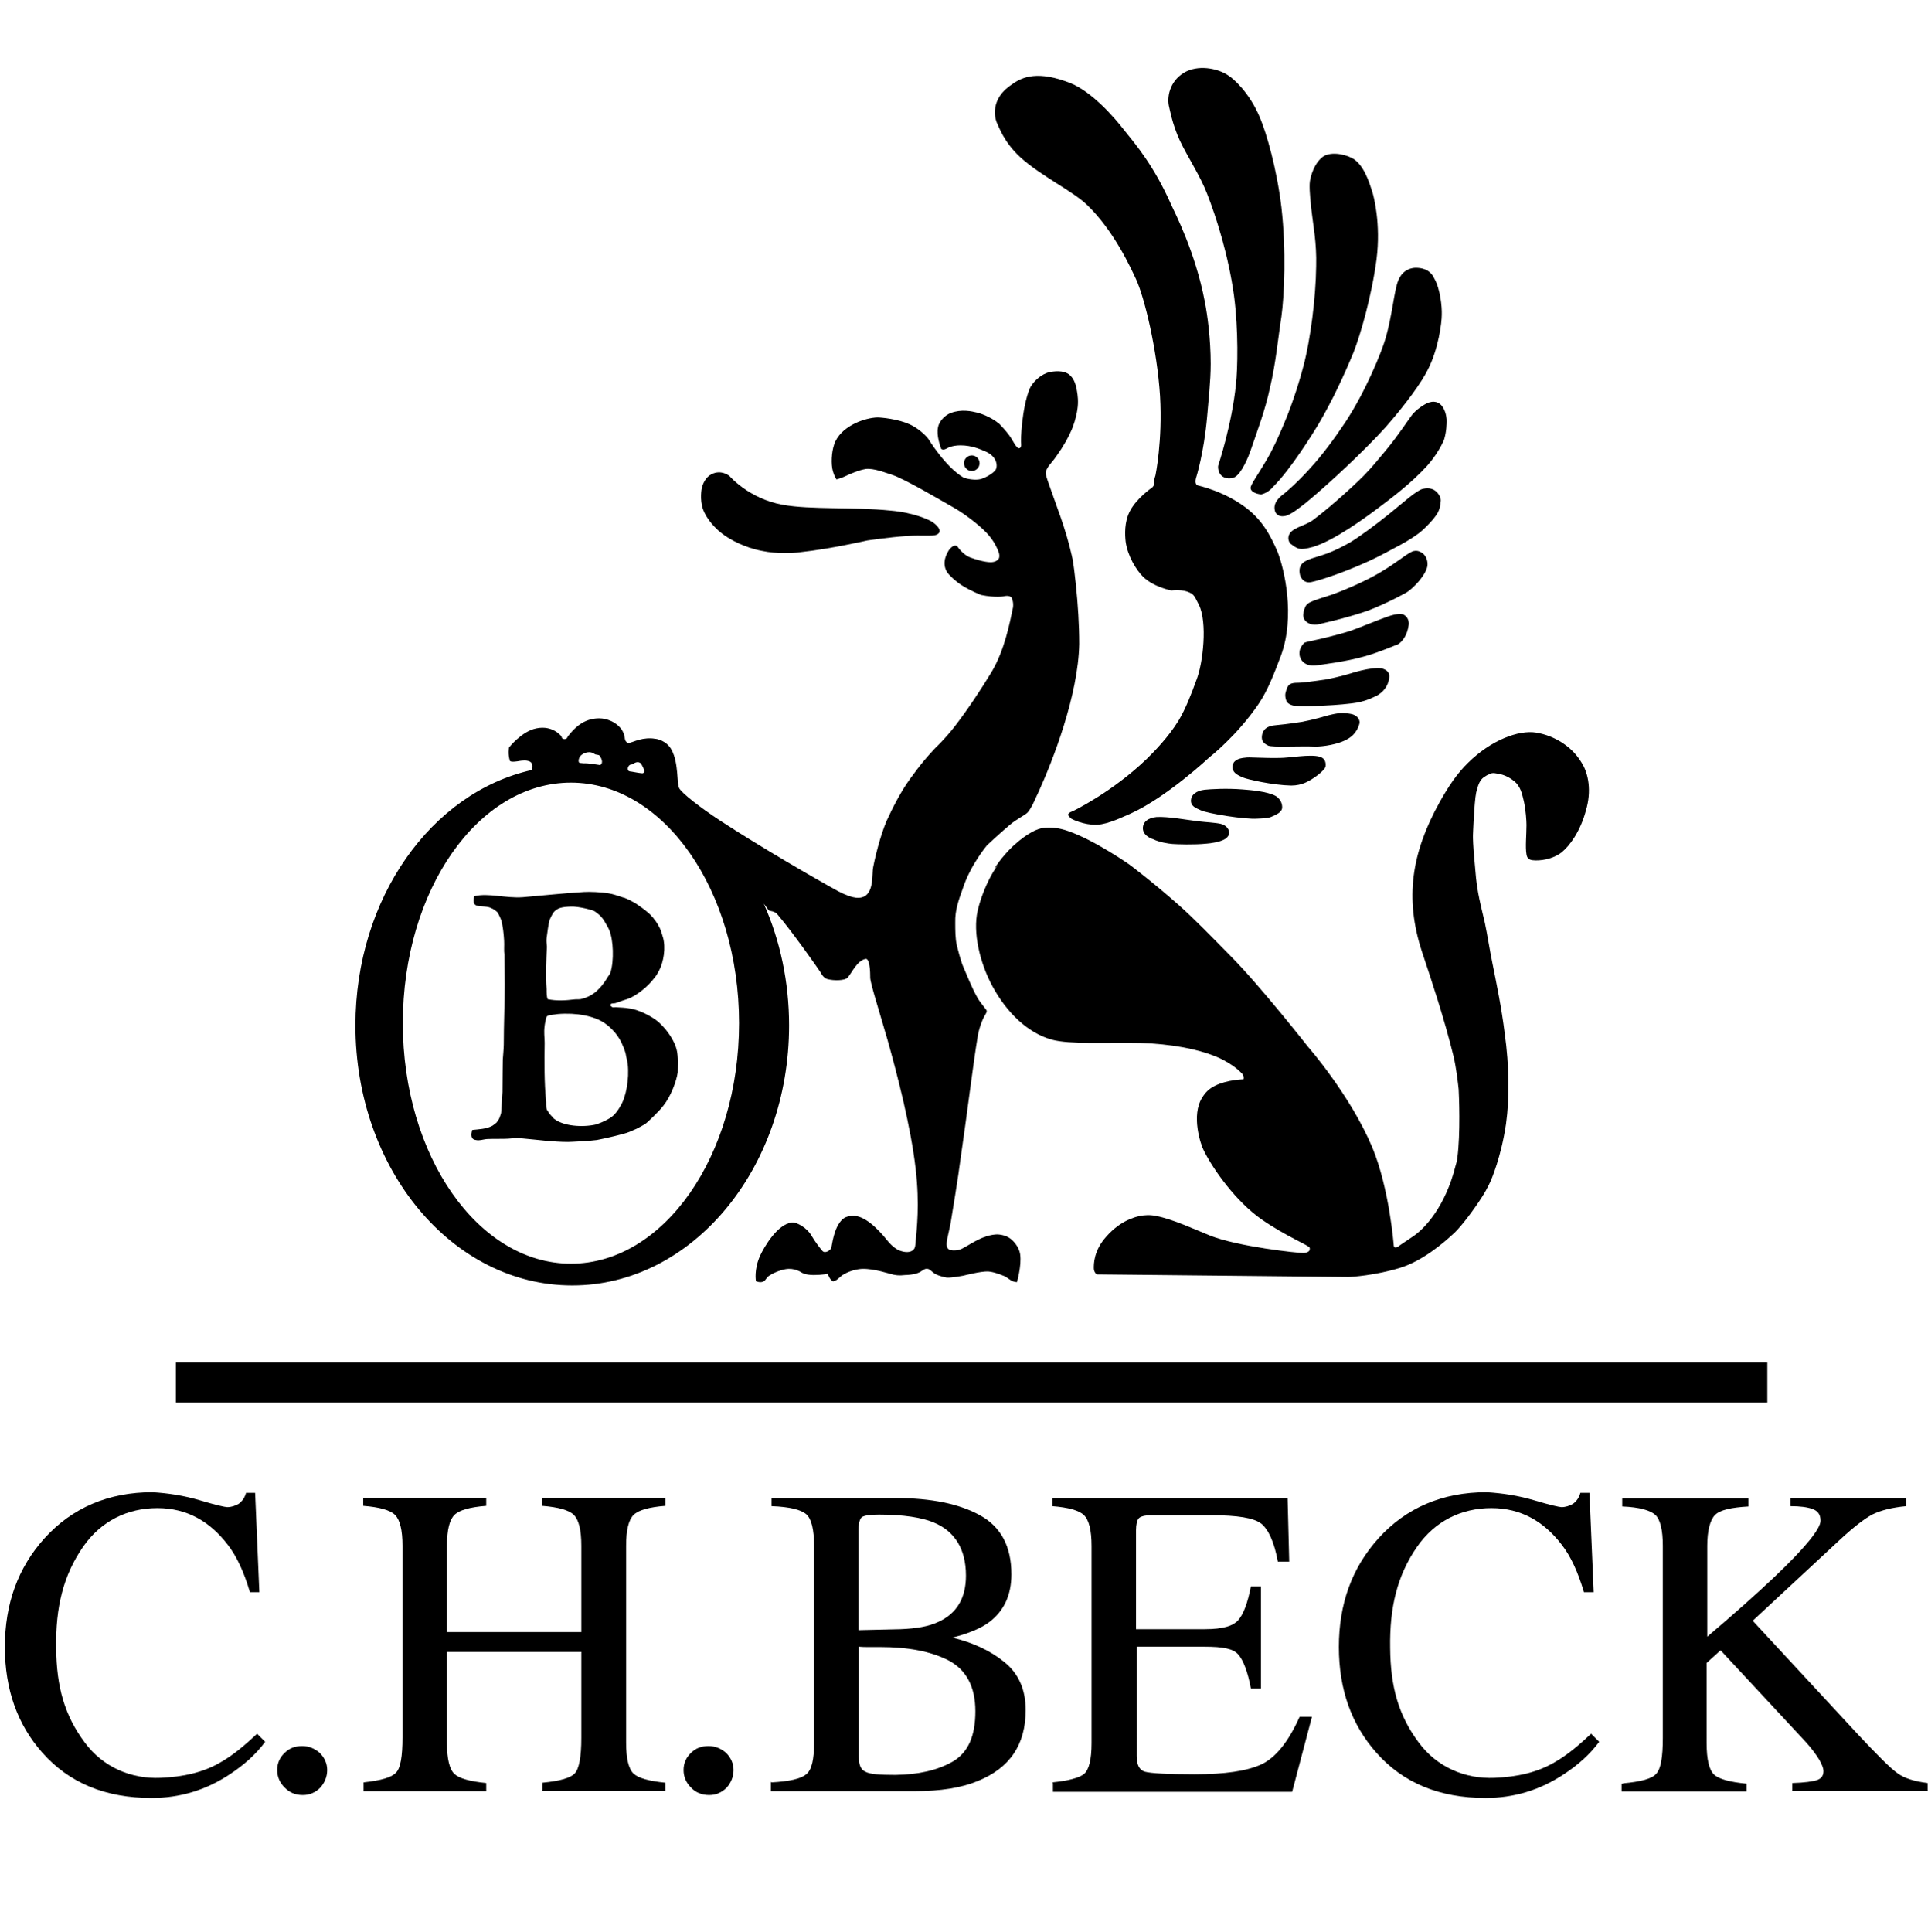 <?xml version="1.0" encoding="utf-8"?>
<!-- Generator: Adobe Illustrator 26.2.1, SVG Export Plug-In . SVG Version: 6.00 Build 0)  -->
<svg version="1.1" id="Neuer_Vogel_Greif" xmlns="http://www.w3.org/2000/svg" xmlns:xlink="http://www.w3.org/1999/xlink" x="0px"
	 y="0px" viewBox="0 0 594 595.3" style="enable-background:new 0 0 594 595.3;" xml:space="preserve">
<path d="M306.6,267.7c-0.8,1.1-3.9,6.4-5.4,12.9c-1.5,6.6,0.6,15.9,4.6,23.3c4.3,7.9,10.7,14.3,18.3,16.4c5.5,1.5,16.8,0.8,27.1,1
	c9.8,0.3,17.7,1.9,23.2,4.1c4,1.6,7.1,4,8.4,5.5c0.6,0.8,0.3,1.6,0.3,1.6s-5,0.1-8.8,2c-1.8,0.9-2.9,2-3.9,3.6
	c-3.5,5.5-0.5,14.5,0.5,16.4c3,6,10,15.7,17.7,21.1c7.6,5.3,14.8,8.1,14.9,8.8c0.1,0.4,0,0.9-0.3,1.1c-0.3,0.3-0.8,0.4-1.5,0.5
	c-1.6,0.1-20.6-2-29-5.4c-4.5-1.8-11.3-5-16.5-6c-3.8-0.8-6.9,0.5-7.9,0.9c-2.6,1-5.3,3-7.4,5.4c-4,4.4-3.9,8.6-3.9,9.8
	c0,1.3,0.9,1.9,0.9,1.9s75.7,0.8,77.5,0.8c1,0,8.4-0.5,15.9-2.8c6.8-2.1,13.2-7.4,16.9-10.9c2.1-2,5.8-6.9,8.3-10.8
	c1.9-2.9,2.9-5.4,2.9-5.4s3.1-7,4.6-17.3c1.1-7.9,1-17.8-0.4-27.8c-1-8.1-2.5-15.2-3.8-21.7c-0.9-4.4-1.5-8.5-2.3-12.3
	c-0.8-3.4-1.6-6.6-2.1-9.4c-0.6-3.3-0.8-6.1-1-8.5c-0.6-6-0.6-8.9-0.6-8.9s0.4-10.7,1-13.4c0.8-3.4,1.5-4.3,2.9-5.1
	c0.5-0.4,1.3-0.6,1.9-0.9c0.6-0.1,1.1,0,1.6,0.1c2.3,0.3,4.4,1.4,6,3c1.6,1.8,1.9,4.1,2.3,5.6c0.6,2.8,0.8,5.9,0.8,7.3
	c0,3-0.4,6.8,0,9c0.1,0.6,0.3,1.6,1.8,1.8c2.4,0.3,6.3-0.3,9-2.4c2.5-2,5.8-6.5,7.5-12.9c1.8-6,0.8-11.4-1.3-14.7
	c-3-5.1-8.5-8.4-14-9.3s-14,2.4-20.9,9.2c-3.4,3.3-6,7.1-8.9,12.3c-8.6,15.5-10.8,29.5-5.4,46c2.8,8.4,6.8,20.3,9.7,32.1
	c0.9,3.8,1.4,8.4,1.6,10.3c0.1,1.8,0.6,13.5-0.4,21.1c-0.1,1.1-0.4,1.8-0.6,2.6c-3,12-9.2,19.2-13.5,21.9c-2.9,1.9-4.1,2.8-4.1,2.8
	s-0.4,0.4-1,0.3c-0.4-0.1-0.4-0.6-0.4-0.6s-1.3-17.4-6.6-30.2c-6.8-16.2-19.8-31-19.8-31s-15-19.1-23.9-28c-5.9-6-11.2-11.5-16.3-16
	c-8.3-7.3-14.9-12.2-14.9-12.2s-10.4-7.3-18.6-10.2c-5-1.8-8.1-1-8.6-0.9c-3.8,1-7.5,4.5-8.6,5.5
	C308.8,263.9,306.6,267.7,306.6,267.7z"/>
<path d="M320.6,255.4c-3.8,1-7.6,4.6-8.8,5.6c-3.3,3.1-5.4,6.5-5.4,6.5"/>
<path d="M352.2,254.4c-0.6,2.6,2,3.8,3,4.1c2,1,4.8,1.4,6,1.5c1.4,0.1,6.6,0.3,10.5-0.1c1.5-0.1,3.8-0.5,5.1-1.1
	c1.4-0.6,2-1.6,1.9-2.5c0-0.3-0.5-2-2.6-2.5c-1.8-0.4-4.5-0.5-7-0.8c-3.4-0.4-9.2-1.5-12.8-1.3C353.4,252,352.4,253.4,352.2,254.4z"
	/>
<path d="M367,246c-0.6,2.5,2,3.1,2.9,3.6c2,1,13.7,2.9,17.5,2.6c1.5-0.1,3.4,0,4.8-0.8c0.6-0.3,2.6-1,2.8-2.4c0.1-0.6,0-2.6-2-3.8
	c-2.6-1.4-7.6-1.8-10.2-2c-4.9-0.4-9.8-0.1-11.7,0.1C368.5,243.6,367.2,244.9,367,246z"/>
<path d="M379.8,235.7c-0.6,2.5,2.3,3.4,3.1,3.8c1.3,0.6,9.3,2.4,14.9,2.5c3.5,0,5.5-1.5,6.1-1.8c0.6-0.3,4.3-2.8,4.5-4.1
	c0-0.3,0.4-2.4-1.9-3c-3-0.8-9.2,0.4-12.2,0.4c-5.4,0.1-9.7-0.3-10.5-0.1C381,233.6,380,234.6,379.8,235.7z"/>
<path d="M388.9,226.1c-0.6,2.5,0.9,3.1,1.8,3.6c1.3,0.6,9.2,0.1,14.8,0.3c1.9,0,6.9-0.6,9.8-2.4c2.8-1.6,3.5-4.4,3.6-5
	c0-0.3-0.1-2-2.4-2.6c-0.5-0.1-2.3-0.5-4-0.3c-2.1,0.3-4.1,0.9-4.1,0.9s-3.6,1.1-7.4,1.8c-3.8,0.6-7.5,1-7.8,1
	C389.9,223.6,389.2,225.1,388.9,226.1z"/>
<path d="M398.2,217.3c0.8,0.4,10.9,0.3,18.2-0.6c4.3-0.5,6.5-1.8,8-2.5c1.5-0.9,3.3-2.6,3.6-5.4c0.3-2-1.3-2.6-2.3-2.9
	c-3.4-0.5-9.7,1.6-9.7,1.6s-3.6,1.1-7.4,1.8c-3.8,0.6-7.5,1-7.8,1c-0.9,0.1-2.4-0.1-3.4,0.5c-0.8,0.5-1.1,1.8-1.3,2.5
	c-0.3,0.9,0,2.4,0.5,3.1C397.2,217,397.9,217.2,398.2,217.3z"/>
<path d="M433.2,182.6c2.4-1.4,6.4-5.8,6.6-8.5c0.1-1.1-0.3-2.6-1.3-3.5c-0.4-0.3-1.8-1.5-3.6-0.6c-1.8,0.8-5.6,4.1-11,7.1
	c-5,2.8-11.3,5.3-13.3,6c-1.6,0.6-5.1,1.5-7.1,2.5c-1.1,0.6-1.4,1.4-1.4,1.5c-0.5,1-0.6,2.3-0.6,2.5c0.1,1.9,2.1,3.1,4.3,2.8
	c0.5-0.1,8.5-1.8,15.7-4.3C427.5,185.8,433,182.7,433.2,182.6z"/>
<path d="M430.7,198.5c1.5-0.9,2.9-3,3.3-5.9c0.3-2-1.1-3.3-2.1-3.4c-0.5-0.1-1.6-0.1-3.3,0.4c-3.5,1.1-9.2,3.6-13,4.9
	c-8,2.4-13,3.1-13.7,3.5c-0.4,0.3-1.3,1.4-1.5,2.6c-0.4,2.6,1.6,4.8,5,4.4c2-0.3,9.2-1.1,15.4-2.9
	C425.6,200.7,430,198.7,430.7,198.5z"/>
<path d="M443.9,154.2c0.1-0.9-1.3-4.6-5.5-3.6c-1.9,0.4-5.8,4-10.5,7.8c-4.4,3.5-9.2,7.1-12.3,8.9c-2,1.1-4.5,2.4-7,3.3
	c-2.5,0.9-5.3,1.5-6.8,2.5c-1.9,1.3-1.4,3.3-1.3,3.9c0.1,0.5,0.9,2.9,3.6,2.3c5.8-1.3,16.4-5.6,21.8-8.5c2.9-1.6,8.9-4.4,12.3-7.4
	c1.1-1,3.6-3.4,4.8-5.5C443.9,156.1,443.8,154.6,443.9,154.2z"/>
<path d="M445.7,129.8c0.1-1.4-0.8-7.3-5.5-5.8c-0.4,0.1-2.9,1.3-4.9,3.5c-1.1,1.3-4.3,6.4-8.3,11.2c-2.1,2.5-4.4,5.4-6.8,7.8
	c-0.9,1-8.9,8.6-15.4,13.5c-1.6,1.3-4.1,2-5.5,2.8c-0.8,0.4-2,1.1-2.3,2.4c-0.3,1.3,0.5,2.4,0.9,2.5c0.1,0.1,1.5,1.3,2.8,1.4
	c1.6,0.1,3.6-0.6,3.8-0.6c6.5-2,15.7-8.6,21.7-13.2c2-1.5,8.8-6.6,13.4-11.7c3-3.3,4.8-6.9,5.3-8.1
	C445.7,132.9,445.7,130.3,445.7,129.8z"/>
<path d="M436.2,82.5c-1.1,0-4,0.4-5.4,3.9c-1.3,3.1-1.8,10.7-4,18.1c-1,3.5-5.9,15.9-12.4,25.7c-3.6,5.4-7.3,10.3-10.7,14
	c-4,4.5-7.5,7.4-8,7.8c-0.5,0.4-3.4,2.3-3,4.9c0.1,1.1,0.9,2.4,3,2.1c2-0.3,4.9-2.8,6.5-4c7.1-5.8,18.4-16.4,24.7-23.4
	c6.4-7.3,11.2-14,13-17.7c3.3-6.4,4.3-14.5,4.3-16.9c0.1-2.6-0.5-8.1-2.3-11.2C440.6,82.9,437.9,82.5,436.2,82.5z"/>
<path d="M403.5,56.6c-0.1,2.4,0.3,6.4,0.9,10.9c0.1,1.3,1.3,7.4,1.1,14.5c-0.1,9.8-1.8,22.8-3.9,30.7c-0.9,3.5-3.1,11-6,17.8
	c-1.5,3.6-3.4,7.9-5.5,11.4c-2.4,4.1-4.8,7.4-4.8,8.4c0,1.5,2.6,2,3.3,2c1.4-0.3,2.8-1.3,3.6-2.3c5.4-5.3,12.5-16.8,14-19.3
	c4.3-7.3,8-15.3,10.8-22.1c2.1-5.3,5.6-17.3,7.1-28.7c1.4-11-0.9-19.6-1.3-20.8c-0.3-0.6-1.8-7.1-5.3-9.8c-1.8-1.4-6.5-2.8-9.5-1.3
	C405,49.8,403.6,54.5,403.5,56.6z"/>
<path d="M360.1,32.5c0.3,1.1,1,5.6,3.4,10.8c2.4,5.1,6.3,10.9,8.4,16.4c2.9,7.4,6.6,19.1,8.3,31.5c1.4,10.7,1.1,22.6,0.6,27.1
	c-1.3,12.7-5.4,24.8-5.5,25.2s0,2.1,1,3c1,1,2.9,1.1,4.1,0.5c2.1-1.1,4.3-6.3,5.1-8.8c1.8-5.3,4.3-11.8,5.8-18.9
	c1.8-7.5,2.5-15.5,3.5-21.8c0.9-6.6,1.5-20.4,0-33.6c-1.4-11.8-4.6-22.9-6.6-27.6c-3.3-8-8.5-12.3-9.7-13c-2.6-1.9-8.4-3.5-13-1.3
	C360.7,24.4,359.5,29.3,360.1,32.5z"/>
<path d="M307.3,38.2c0.3,0.5,1.9,5.5,7,10.2c6.5,5.9,16.3,10.5,20.7,14.8c8.3,8,13.5,19.6,15,22.8c2.6,5.6,6.5,21.7,7.4,36
	c0.8,13.8-1.4,24.4-1.4,24.4s-0.3,0.9-0.4,1.6c-0.1,0.4,0,0.8,0,1c-0.1,0.9-0.8,1.3-0.8,1.3s-4.5,3.1-6.6,7
	c-1.9,3.5-1.6,7.6-1.4,9.5c0.6,4.5,3.3,8.8,5.3,10.8c3.3,3.3,8.8,4.3,8.8,4.3s3.5-0.6,6.1,0.9c1.1,0.6,1.6,2.1,2.4,3.6
	c2.6,5.3,1.3,17.8-0.8,23.1c-1.6,4.4-3.3,8.8-5.5,12.5c-3.3,5.3-7.4,9.4-9.7,11.7c-10.9,10.5-22.9,16.2-22.9,16.2s-1.3,0.4-1.4,1
	c-0.1,0.5,1,1.3,1.1,1.4c0,0,3.6,1.9,7.8,1.8c3.8-0.3,8-2.5,10.2-3.4c11.3-5.1,24.4-17.4,24.4-17.4s8.4-6.5,15.2-16.5
	c2.9-4.3,4.9-9.7,6.8-14.7c4.6-12.3,1-27.1-1-32.1c-2.3-5.4-5-10.2-10.3-14c-6.6-4.8-13.8-6.3-14.4-6.5c-1-0.5-0.4-2.3-0.4-2.3
	s2.4-7.5,3.4-18.8c0.4-5.1,1.1-10.8,1.1-16.3c0-7.8-1-15-1.8-19.1c-2.9-15.3-9.3-27.6-10.3-29.8c-5.4-12.2-11-18.7-14.7-23.3
	c-3-3.9-9.9-11.7-16.4-14.3c-9.9-3.9-14.7-2-17.9,0.3C304.9,30.4,306.4,36.5,307.3,38.2z"/>
<path d="M224.8,146.7c0,0,5.9,6.9,16.3,8.8c8.9,1.6,21.6,0.6,33.3,1.8c7.1,0.6,11.7,2.8,12.7,3.4c0.5,0.3,4,2.8,1.5,4
	c-1.3,0.6-4.9,0.1-8.9,0.4c-5.9,0.4-12.5,1.4-12.5,1.4s-11.3,2.6-20.6,3.6c-1.9,0.3-7.3,0.6-11.9-0.4c-5.3-1-9.9-3.5-12.2-5.3
	c-1.9-1.4-4.8-4.4-5.9-7.5c-1.1-3.1-0.4-6.4-0.4-6.4s0.5-3.1,3-4.4C222.3,144.5,224.8,146.7,224.8,146.7z"/>
<circle cx="299.4" cy="142.7" r="2.4"/>
<path d="M331.5,180.4c-0.4-3.1-0.6-6.4-1.3-9.3c-1.9-8.5-5.1-16.2-6.6-20.7c-0.5-1.4-1.1-3-1.4-4.3c-0.1-0.9,0.3-1.5,0.5-1.9
	c0.6-1.1,1.9-2.3,3-4c1.8-2.5,3.6-5.6,4.8-8.6c0.8-2.1,1.5-4.9,1.6-7.1c0.1-2.3-0.3-4-0.4-4.6c-0.5-3-1.9-4.4-2.9-4.9
	c-2-1.1-5.3-0.5-6.3-0.1c-2.4,0.9-4.5,3.1-5.3,4.9c-2.4,6.1-2.8,16-2.6,16.9c0.1,0.6-0.1,1.5-0.8,1.4c-0.1,0-0.6-0.4-1-1
	c-0.3-0.4-0.9-1.6-1.8-2.9c-1.1-1.5-2.5-3-3.1-3.6c-3-2.5-6.5-3.4-6.9-3.5c-1.6-0.4-4.8-1.1-8,0.1c-2.4,0.9-3.8,3.1-4,4.4
	c-0.6,2.6,0.8,6.1,0.9,6.5c0.1,0.4,0.6,0.4,0.9,0.4c0.5-0.1,1-0.4,1-0.4s1.4-0.9,4.1-0.9c3.6,0,6.3,1.3,7.5,1.8c4,1.6,4,4.8,3.3,5.8
	c-0.8,1.1-3.1,2.4-4.6,2.8c-1.6,0.4-4.1,0-5.3-0.5c-5.6-3.3-10.8-11.9-10.8-11.9s-2.1-2.8-5.8-4.5c-3.5-1.6-8.6-2.1-9.9-2.1
	c-3.6,0.1-10.4,2.3-12.9,7.3c-1.1,2.3-1.4,5.9-1,8.4c0.4,2.1,1.3,3.4,1.3,3.4s1.1-0.3,2.3-0.8c1.9-0.9,4.4-2,6.6-2.4
	c2.5-0.4,6.6,1.3,8.3,1.8c3.9,1.3,14.9,7.8,19.3,10.3c2.4,1.4,6.8,4.5,9.7,7.5c2.5,2.6,3.4,5.1,3.4,5.1s1,1.8,0.4,2.9
	c-0.3,0.5-1.1,1.1-2.5,1.1c-2,0-5-1-6.1-1.4c-2.4-0.8-4.1-3.4-4.1-3.4s-0.3-0.4-0.8-0.3c-0.5,0-1.1,0.4-1.8,1.3
	c-0.5,0.8-2.5,3.8-0.6,6.9c0.4,0.6,2.3,2.6,4.5,4c2.8,1.8,6,3,6,3c4.4,0.9,7,0.4,7,0.4s1.8-0.5,2.4,0.5c0.1,0.3,0.6,1.3,0.4,2.9
	c-1,4.8-2.6,13.2-6.6,19.9c-3,5-7.5,11.8-11.3,16.7c-3.1,4-5.9,6.6-5.9,6.6s-3.4,3.4-7,8.4c-2.8,3.6-5.4,8.3-7.5,12.8
	c-1.8,3.5-3.8,10.5-4.8,15.7c-0.4,1.8,0.3,7.5-2.8,9c-1.1,0.5-2.9,1-7.9-1.6c-6.6-3.6-24.4-13.9-36.6-21.9
	c-6.5-4.3-11.5-8.3-12.4-9.8c-0.9-1.4-0.1-7.6-2.4-11.9c-1.5-2.8-4.5-3.4-5.1-3.4c-1.6-0.3-3.4-0.1-4.9,0.3c-1.5,0.4-3,1.1-3.4,1
	c-0.9-0.3-1-1.4-1-1.4s-0.1-1.9-1.5-3.4c-1.3-1.5-3.8-2.8-6.4-2.8c-1.9,0-3.8,0.5-5.4,1.5c-2.6,1.6-4.4,4.3-4.4,4.3
	s-0.1,0.6-0.9,0.6c-0.9,0-0.9-0.8-0.9-0.8s-2.6-3.6-7.8-2.5c-4.5,0.9-8.4,5.9-8.4,5.9s-0.4,2,0.3,4.1c0.3,0.5,2.5,0.1,2.5,0.1
	s1.9-0.4,3-0.1c1.9,0.4,1.3,2,1.3,2.8c-31,6.9-54.4,39.5-54.4,78.7c0,44.3,29.8,80.1,66.8,80.1c36.9,0,66.8-35.9,66.8-80.1
	c0-13.5-2.8-26.3-7.8-37.5c0.6,0.8,1.1,1.4,1.5,2c0.4,0.4,1.8,0.1,2.8,1.4c4.3,5,12.4,16.5,13.3,17.9c0.1,0.3,0.8,1.5,1.9,1.9
	c2.1,0.6,5.5,0.5,6.3-0.4c1.3-1.4,2.9-5.3,5.6-5.8c0.6-0.1,1.4,0.9,1.4,5.8c0,1.6,2.9,10.7,5.4,19.4c3,10.7,7.1,26.5,8.6,39.5
	c1.3,11,0.3,18.8,0,22.4c-0.1,1-0.1,1.9-0.6,2.4c-0.9,1.1-2.8,1-4.5,0.3c-0.4-0.1-2.1-1.1-3.6-3c-3.1-3.9-7.3-7.9-10.7-7.6
	c-1.3,0-2.3,0.3-3.1,1c-2.8,2.5-3.3,8.3-3.5,8.9c-0.3,0.6-1.9,1.9-2.8,0.8c-0.9-1.1-2.1-2.6-3.4-4.8c-1.4-2.3-4.4-4-5.9-3.9
	c-4.5,0.5-8.6,7.6-9.8,10.2c-2,4.4-1.3,7.9-1.3,7.9s1.3,0.6,2.3,0.1c0.8-0.4,0.9-1.3,1.8-1.8c1.6-1.1,4.1-1.9,5-2
	c2.8-0.5,4.9,1,4.9,1s1.1,0.8,3.8,0.8s4.3-0.4,4.3-0.4s0.6,1.8,1.5,2.3c0.1,0.1,0.5,0,0.6-0.1c1.1-0.3,1.5-1.3,3-2.1
	c1.8-1,3.8-1.5,5.5-1.6c3.8-0.1,8.3,1.5,9.7,1.8c1.9,0.4,3.1,0.1,3.6,0.1c0.6,0,2.5-0.1,3.8-0.6c1.5-0.5,1.9-1.5,3.1-1.3
	c0.8,0.1,1.3,1,2.4,1.6c1.1,0.6,2.9,1,3.5,1.1c1.4,0.1,5.1-0.6,5.1-0.6s5.4-1.4,7.6-1.3c2.1,0.1,5.4,1.6,5.4,1.6s0.8,0.6,1.9,1.3
	c0.6,0.3,1.6,0.4,1.6,0.4s1.5-5,1-8.6c-0.4-2.5-2.3-4.3-3-4.8c-1.1-0.9-3.1-1.4-4.5-1.3c-3.9,0.3-7,2.5-9.7,4
	c-1.4,0.8-1.8,0.8-2.6,0.9c-4.8,0.4-2.3-3.4-1.4-9.8c0.3-2.1,1.8-10.4,3.1-20.3c1.8-12.3,3.6-27.3,5-35.7c0.4-2.5,1.4-5.3,2.4-6.9
	c0.4-0.6,0.4-1,0.4-1.1c0-0.3-2.1-2.6-2.9-4.1c-1.9-3.4-3.4-7.4-4.3-9.4c-0.3-0.6-1-2.6-2-6.6c-0.5-2.1-0.5-4.8-0.5-7.1
	c-0.1-3.9,1.1-7,2.3-10.4c2.4-7.4,7.5-13.4,7.5-13.4s3.5-3.3,6.8-6.1c2.4-2.1,4.9-3.1,5.8-4.1c1.5-1.9,2.5-4.8,3.3-6.3
	c4.4-9.7,12.2-29.7,12.5-45.5C332.5,192.3,332.1,186.3,331.5,180.4z M194,235.7c0.3-0.3,0.5,0,1.1-0.4c1.4-1,2.4-0.3,2.6,0.3
	c0.1,0.3,1.4,2.1,0.4,2.6c-0.4,0.1-2.5-0.3-3.6-0.5c-0.3,0-1-0.1-1-0.5C193.2,236.7,193.7,235.8,194,235.7z M178.9,232.8
	c1.1-1.1,3.1-1.5,4.3-0.5c0.4,0.3,1.4,0.1,1.6,0.6c0.3,0.4,1.3,2.1,0.1,2.8c0,0-1.9-0.3-3.6-0.5c-0.8-0.1-1.5,0-2-0.1
	c-0.4,0-0.8-0.1-0.8-0.1C178.1,234.7,178.2,233.6,178.9,232.8z M175.9,389.3c-28.6,0-51.8-33.2-51.8-74.1c0-41,23.2-74.1,51.8-74.1
	s51.8,33.2,51.8,74.1S204.5,389.3,175.9,389.3z"/>
<path d="M208.5,323.5c-0.5-2.4-2.5-5.4-3.9-6.9c-0.3-0.4-1.5-1.6-1.9-1.9c-1.9-1.6-5.8-3.6-8.6-4c-1.5-0.3-3-0.3-4.4-0.4
	c-0.4,0-0.8,0.1-1,0c-0.3-0.1-0.5-0.5-0.8-0.6c0.1,0,0.3-0.4,0.3-0.4c0.4-0.3,0.9-0.1,1.5-0.3c1.1-0.4,2.5-0.9,3.8-1.3
	c2.9-1.1,6.3-4,8-6.3c0.3-0.3,1-1.3,1.1-1.6c1.4-2.1,2.5-6.3,1.9-9.9c-0.1-1-1-3.4-1-3.5c-0.3-0.8-1.5-2.8-1.8-3
	c-0.1-0.1-0.5-0.8-0.8-1c-1-1.4-4.9-4-5.4-4.3c-0.1-0.1-0.6-0.3-0.6-0.3c-0.4-0.3-2.5-1.3-2.9-1.3c-1.3-0.4-3.1-1.1-4.6-1.3
	c-2.4-0.4-5.9-0.5-7.5-0.4c-6.6,0.4-12.8,1.1-18.8,1.6c-5.3,0.4-10.7-1.4-15-0.3c-0.3,1.1-0.5,2.5,0.8,2.9c1.5,0.4,3.3,0.1,4.5,0.8
	c0.4,0.1,1.8,1,2,1.5c0.3,0.4,0.9,1.9,1,2.1c0.5,1.6,0.8,4.4,0.9,6.3c0.1,1.5-0.1,3.1,0.1,4.4v0.6c0,0,0.1,8.8,0.1,8.6
	c0,5.5-0.3,12.2-0.3,18.6c0,1-0.3,4.4-0.3,4.5c0,0-0.1,6.9-0.1,10c0,0-0.3,4.9-0.4,6.3c0,0.3-0.4,1.4-0.5,1.6c-0.1,0.5-1,1.6-1,1.6
	c-0.6,0.4-1,0.9-1.6,1.1c-1.6,0.8-3.8,0.9-5.8,1.1c-0.5,1.4-0.5,2.9,1.1,3.1c1.1,0.3,2.6-0.3,3.6-0.3c2-0.1,4.5,0,6.3-0.1
	c1.1-0.1,2.9-0.3,4.3-0.1c4.6,0.4,9.5,1.1,14.2,1.1c0.8,0,6.9-0.3,8.9-0.6c1.6-0.3,8.5-1.8,10-2.5c0.3-0.1,1.8-0.8,2.3-1
	c0.1-0.1,2-1,2.8-1.6c0.4-0.3,3.8-3.4,5.4-5.5c2.3-2.9,4-7.5,4.4-10.2C208.8,328.1,209,325.6,208.5,323.5z M168.4,289
	c0.1-0.9,0.6-4.6,0.9-5.5c0.1-0.4,0.5-1,0.6-1.3c0-0.1,0.4-0.6,0.4-0.8c1.3-1.8,2.9-2,5.6-2.1c2.4-0.1,6.9,1.1,7.4,1.5
	c0.1,0.1,1.4,1,1.8,1.5c0.3,0.3,0.9,1.1,1,1.3c0.4,0.6,1.5,2.6,1.6,2.9c1.3,3.1,1.5,9.5,0.4,13c-0.1,0.6-0.9,1.4-1.1,1.9
	c-1.9,3-4.1,5.5-8.1,6.4c-0.8,0.1-1.3,0-2.1,0.1c-2.4,0.3-5.4,0.5-8.1-0.1c-0.3-0.9-0.3-2-0.3-3.1c-0.4-4.4-0.1-8.8,0.1-13
	C168.4,290.6,168.3,289.8,168.4,289z M191.1,340.8c-0.1,0.3-1.1,1.8-1.6,2.3c-1.1,1.4-3.8,2.6-5.8,3.3c-4.3,1-10,0.5-12.8-1.6
	c-0.3-0.1-0.8-0.9-0.9-0.9c-0.4-0.3-1.4-1.8-1.5-2c-0.4-1-0.1-2.1-0.3-3.1c-0.5-4.8-0.5-11.9-0.4-17.5c0-2-0.3-3,0-5.3
	c0-0.3,0.4-2.3,0.6-2.8c0.4-0.6,2.5-0.6,3.4-0.8c5.8-0.5,11.3,0.6,14.5,2.8c0.4,0.3,3.9,2.6,5.6,7c0.3,0.5,0.9,2.4,0.9,2.6
	c0.1,0.8,0.5,2.1,0.6,3C193.9,332.4,192.9,338,191.1,340.8z"/>
<g>
	<path d="M112,549.1c5.4-0.6,8.6-1.5,10-3c1.4-1.4,2-5,2-10.9v-59c0-4.9-0.8-8-2.3-9.5c-1.5-1.5-4.8-2.4-9.8-2.8v-2.5h37.9v2.5
		c-5,0.4-8.3,1.3-9.8,2.8c-1.5,1.5-2.3,4.6-2.3,9.5v26.6h41.4v-26.6c0-4.9-0.8-8-2.3-9.5c-1.5-1.5-4.8-2.4-9.8-2.8v-2.5H205v2.5
		c-5,0.4-8.3,1.3-9.8,2.8c-1.5,1.5-2.3,4.6-2.3,9.5v60.7c0,4.9,0.8,8.1,2.3,9.5c1.5,1.4,4.8,2.3,9.8,2.8v2.5h-37.9v-2.5
		c5.4-0.5,8.8-1.5,10-2.9c1.3-1.4,2-5,2-10.9v-26.5h-41.4V537c0,4.9,0.8,8.1,2.3,9.5c1.5,1.4,4.8,2.3,9.8,2.8v2.5H112V549.1z"/>
</g>
<g>
	<path d="M289,499.7c5.8-2.6,8.6-7.4,8.6-14.3c0-8.1-3.4-13.7-10-16.4c-3.6-1.5-9.3-2.4-16.8-2.4c-2.9,0-4.6,0.3-5.3,0.8
		c-0.6,0.5-1,1.9-1,4v30.8l13-0.3C282.2,501.7,286,501.1,289,499.7z M237.7,549.1c5.5-0.3,9-1.1,10.7-2.5s2.4-4.6,2.4-9.7v-60.7
		c0-5-0.8-8.3-2.4-9.7c-1.6-1.4-5.1-2.3-10.7-2.5v-2.5H276c10.9,0,19.6,1.8,25.9,5.3c6.4,3.5,9.7,9.5,9.7,18.2
		c0,6.4-2.3,11.3-6.8,14.7c-2.5,1.9-6.3,3.5-11.4,4.8c6.3,1.5,11.7,4,16,7.5c4.4,3.5,6.6,8.5,6.6,14.8c0,10.7-4.9,17.9-14.8,21.9
		c-5.1,2.1-11.5,3.1-19.2,3.1h-44.5v-2.8H237.7z M293.5,542.7c4.8-2.8,7-7.9,7-15.5c0-7.6-2.8-12.8-8.3-15.7
		c-5.5-2.8-12.5-4.1-21.1-4.1c-2.1,0-3.4,0-4,0c-0.5,0-1.4,0-2.5-0.1v34c0,2.4,0.6,3.9,2,4.5c1.4,0.8,4.4,1,9.3,1
		C282.9,546.7,288.8,545.4,293.5,542.7z"/>
</g>
<g>
	<path d="M324.2,549.1c5-0.5,8.3-1.4,9.8-2.6c1.5-1.3,2.3-4.4,2.3-9.5v-60.7c0-4.9-0.8-8-2.3-9.5c-1.5-1.5-4.8-2.4-9.8-2.8v-2.5
		h72.5l0.5,19.6h-3.5c-1.1-6-2.9-9.9-5.1-11.7c-2.3-1.8-7.4-2.6-15.4-2.6h-18.6c-2,0-3.3,0.4-3.8,1c-0.5,0.6-0.8,1.9-0.8,3.6v30.5
		h21.1c5.8,0,8.8-1,10.4-2.8c1.6-1.8,2.9-5.3,3.9-10.4h3.1v31.5h-3.1c-1-5.3-2.4-8.8-3.9-10.5c-1.6-1.8-4.6-2.4-10.4-2.4h-20.9V541
		c0,2.8,0.9,4.3,2.5,4.8c1.8,0.5,6.9,0.8,15.4,0.8c9.3,0,16-1,20.4-3c4.4-2,8.4-6.9,11.9-14.7h3.8l-6.1,23.1h-73.7v-2.8H324.2z"/>
</g>
<g>
	<path d="M500,549.4c5.5-0.5,9-1.4,10.3-3c1.4-1.5,2-5.1,2-11v-59.2c0-4.9-0.8-8.1-2.3-9.5c-1.5-1.4-4.9-2.4-10.2-2.6v-2.5h38.9v2.5
		c-5.4,0.3-8.8,1.1-10.3,2.6c-1.5,1.5-2.4,4.8-2.4,9.5v28c8.4-7.1,15.3-13.3,20.6-18.3c9.5-9,14.3-14.9,14.3-17.4
		c0-1.9-0.8-3-2.4-3.6c-1.6-0.6-3.9-0.9-6.9-0.9v-2.5h35.7v2.5c-4.4,0.4-7.8,1.3-10.3,2.5c-2.5,1.3-6,4-10.4,8.1l-26.6,24.7
		l32.5,35.1c5.9,6.3,9.9,10.3,12,11.8c2.1,1.6,5.3,2.6,9.4,3.1v2.4h-41.7v-2.4c3.8-0.1,6.4-0.5,7.6-0.9c1.4-0.5,2-1.4,2-2.8
		c0-0.8-0.4-1.9-1.3-3.5c-0.9-1.5-2.3-3.4-4.1-5.4l-26.3-28.3l-4.3,3.9V537c0,5.1,0.8,8.3,2.3,9.7c1.5,1.4,4.9,2.3,10,2.8v2.4h-38.5
		v-2.4H500z"/>
</g>
<rect x="54.2" y="419.7" width="490.3" height="12.4"/>
<g>
	<path d="M212.9,550.7c-1.5-1.5-2.3-3.3-2.3-5.4s0.8-3.9,2.3-5.3c1.5-1.5,3.3-2.1,5.4-2.1c2.1,0,3.9,0.8,5.4,2.1
		c1.5,1.5,2.3,3.3,2.3,5.3c0,2.1-0.8,3.9-2.1,5.4c-1.5,1.5-3.3,2.3-5.4,2.3C216.2,553,214.3,552.2,212.9,550.7z"/>
</g>
<g>
	<path d="M87.7,550.7c-1.5-1.5-2.3-3.3-2.3-5.4s0.8-3.9,2.3-5.3c1.5-1.5,3.3-2.1,5.4-2.1s3.9,0.8,5.4,2.1c1.5,1.5,2.3,3.3,2.3,5.3
		c0,2.1-0.8,3.9-2.1,5.4c-1.5,1.5-3.3,2.3-5.4,2.3C90.9,553,89.2,552.2,87.7,550.7z"/>
</g>
<g>
	<path d="M61.6,462.2c5,1.5,7.8,2.1,8.4,2.1c1.3,0,2.4-0.4,3.5-1c1.1-0.8,1.9-1.9,2.3-3.4h2.8l1.3,30.6h-2.9c-1.8-6.1-4-11-6.9-14.7
		c-5.4-7-12.4-11.2-21.6-11.2c-9.3,0-17.4,4-22.9,11.9c-6.1,8.8-8.5,18.6-8.3,31.2c0.1,12,2.6,20.8,8.8,29.1
		c5.6,7.6,14.3,11.3,23.4,10.9c6.8-0.3,13.2-1.6,18.8-5c3.3-1.9,6.9-4.8,10.9-8.6l2.5,2.5c-2.9,3.9-6.5,7.1-10.9,10
		c-7.4,4.9-15.4,7.3-24.1,7.3c-14.2,0-25.4-4.6-33.7-14c-7.6-8.6-11.5-19.4-11.5-32.5c0-13.3,4-24.4,12.2-33.5
		c8.5-9.4,19.7-14.2,33.3-14.2C51.7,460,56.6,460.7,61.6,462.2z"/>
</g>
<g>
	<path d="M472.7,462.2c5,1.5,7.8,2.1,8.4,2.1c1.3,0,2.4-0.4,3.5-1c1.1-0.8,1.9-1.9,2.3-3.4h2.8l1.3,30.6h-3c-1.8-6.1-4-11-6.9-14.7
		c-5.4-7-12.4-11.2-21.6-11.2c-9.3,0-17.4,4-22.9,11.9c-6.1,8.8-8.5,18.6-8.3,31.2c0.1,12,2.6,20.8,8.8,29.1
		c5.6,7.6,14.3,11.3,23.4,10.9c6.8-0.3,13.2-1.6,18.8-5c3.3-1.9,6.9-4.8,10.9-8.6l2.5,2.5c-2.9,3.9-6.5,7.1-10.9,10
		c-7.4,4.9-15.4,7.3-24.1,7.3c-14.2,0-25.4-4.6-33.7-14c-7.6-8.6-11.5-19.4-11.5-32.5c0-13.3,4-24.4,12.2-33.5
		c8.5-9.4,19.7-14.2,33.3-14.2C462.8,460,467.6,460.7,472.7,462.2z"/>
</g>
</svg>
